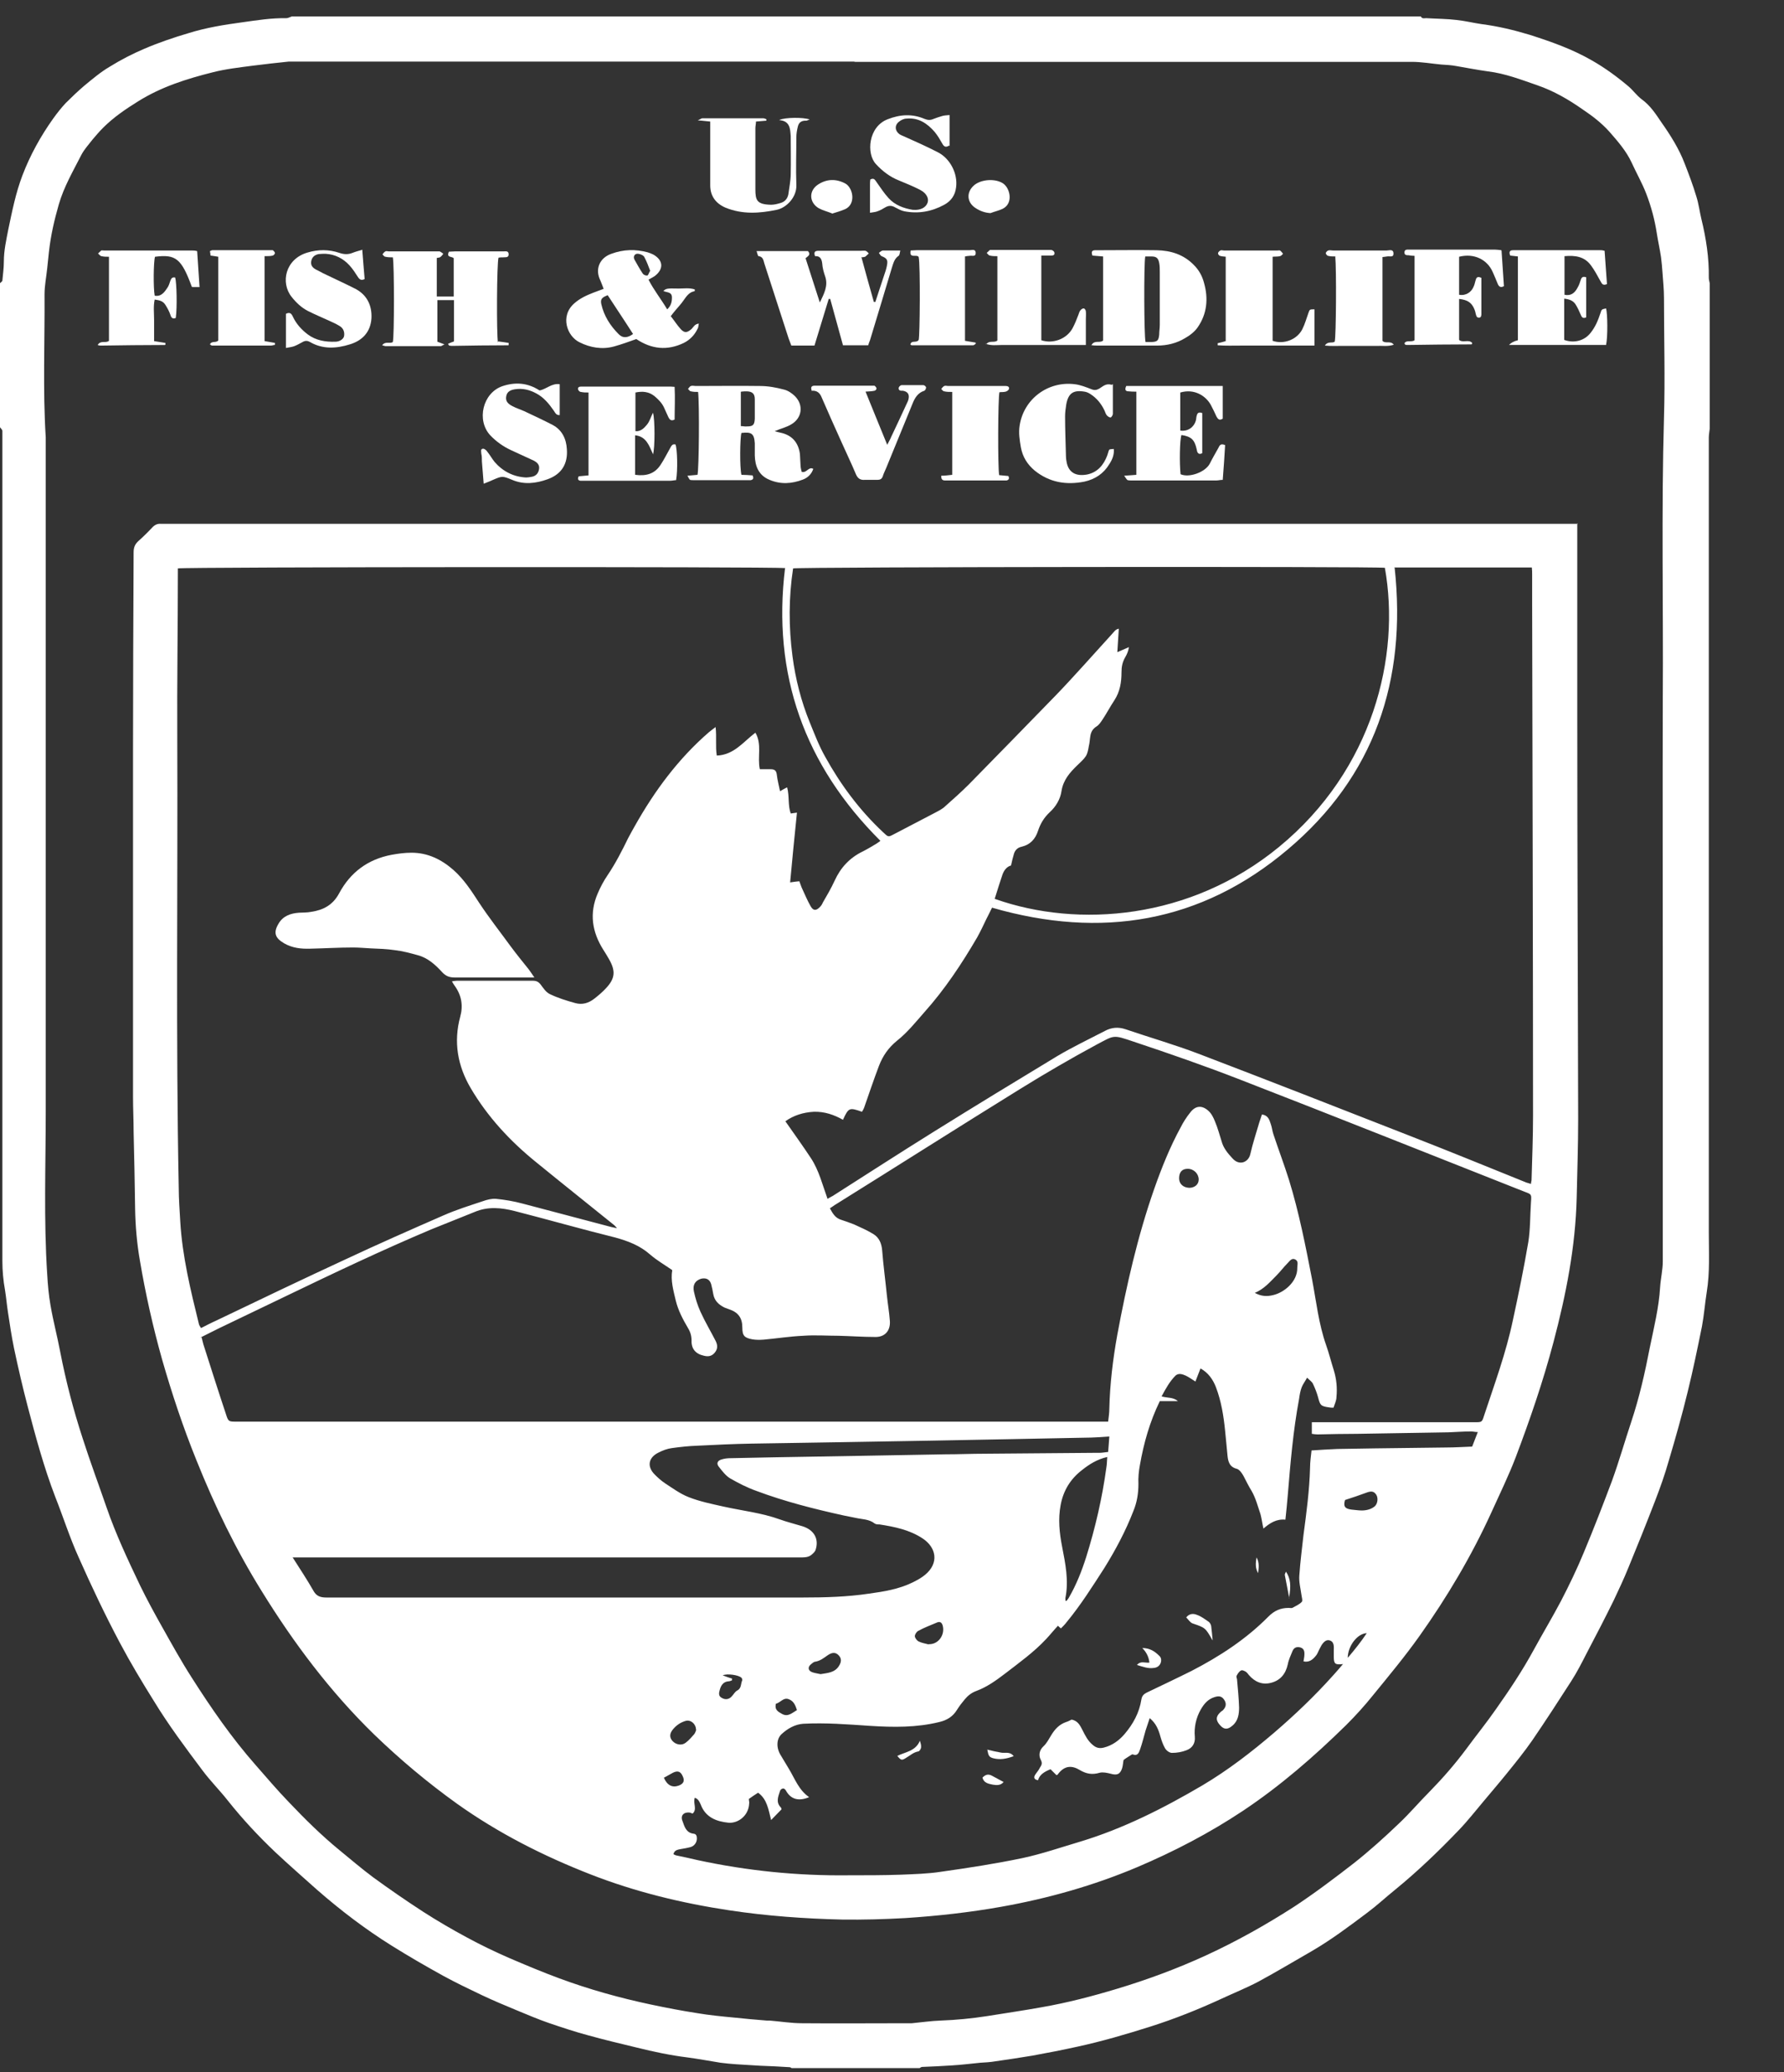 <svg width="87" height="101" viewBox="0 0 87 101" fill="none" xmlns="http://www.w3.org/2000/svg">
<rect x="0" y="0" width="87" height="101" fill="#333333" stroke="none"/>
<path d="M44.787 100.8H38.604C38.575 100.785 38.546 100.756 38.517 100.756C38.039 100.727 37.547 100.698 37.069 100.684C36.678 100.655 36.287 100.641 35.896 100.612C35.65 100.597 35.389 100.568 35.143 100.539C34.608 100.452 34.057 100.351 33.522 100.279C32.696 100.177 31.871 100.003 31.06 99.801C30.278 99.612 29.482 99.424 28.7 99.207C28.048 99.033 27.396 98.816 26.759 98.599C26.253 98.425 25.746 98.208 25.253 98.005C24.66 97.759 24.066 97.513 23.487 97.238C22.85 96.934 22.213 96.629 21.604 96.296C20.765 95.833 19.939 95.355 19.128 94.849C17.825 94.038 16.609 93.111 15.465 92.112C14.784 91.504 14.104 90.91 13.438 90.287C12.598 89.491 11.816 88.651 11.092 87.739C10.701 87.246 10.252 86.797 9.875 86.291C9.05 85.19 8.225 84.09 7.501 82.902C6.922 81.976 6.357 81.034 5.85 80.079C5.126 78.718 4.46 77.313 3.837 75.908C3.403 74.953 3.084 73.939 2.693 72.954C2.143 71.521 1.738 70.029 1.347 68.538C1.1 67.597 0.883 66.656 0.681 65.7C0.565 65.135 0.478 64.556 0.391 63.977C0.333 63.615 0.304 63.253 0.246 62.891C0.159 62.413 0.116 61.935 0.116 61.457C0.116 48.092 0.116 34.727 0.116 21.362C0.116 21.246 0.116 21.13 0.116 21.014C0.116 20.942 0.043 20.884 0 20.826C0 18.48 0 16.149 0 13.803C0.043 13.759 0.116 13.716 0.116 13.673C0.145 13.369 0.188 13.05 0.188 12.746C0.188 12.21 0.304 11.703 0.405 11.182C0.594 10.284 0.767 9.401 1.1 8.532C1.477 7.548 1.984 6.635 2.592 5.781C2.78 5.52 2.983 5.26 3.2 5.028C3.49 4.738 3.794 4.449 4.098 4.188C4.503 3.855 4.909 3.508 5.358 3.247C5.893 2.914 6.458 2.624 7.037 2.378C7.747 2.074 8.471 1.828 9.209 1.611C10.049 1.35 10.932 1.205 11.801 1.089C12.525 0.988 13.235 0.872 13.959 0.887C14.046 0.887 14.147 0.829 14.234 0.8C32.58 0.8 50.927 0.8 69.288 0.8C69.36 0.945 69.49 0.872 69.592 0.887C70.07 0.916 70.562 0.916 71.04 0.974C71.445 1.017 71.851 1.118 72.256 1.176C73.052 1.278 73.834 1.466 74.602 1.698C75.644 2.031 76.672 2.393 77.628 2.943C78.265 3.305 78.859 3.739 79.424 4.217C79.641 4.405 79.829 4.666 80.061 4.84C80.481 5.144 80.741 5.549 81.016 5.955C81.465 6.592 81.885 7.258 82.16 7.982C82.363 8.503 82.566 9.039 82.725 9.575C82.841 9.937 82.884 10.313 82.971 10.675C83.203 11.617 83.348 12.572 83.333 13.542C83.333 13.629 83.362 13.716 83.377 13.803V20.898C83.362 21.043 83.333 21.188 83.333 21.333C83.333 34.249 83.333 47.165 83.333 60.067C83.333 61.037 83.391 62.008 83.232 62.978C83.145 63.528 83.102 64.093 83 64.643C82.783 65.714 82.566 66.771 82.305 67.829C82.03 68.958 81.712 70.087 81.379 71.202C81.19 71.868 80.959 72.52 80.712 73.157C80.293 74.243 79.858 75.329 79.409 76.415C79.192 76.951 78.946 77.472 78.7 77.994C78.28 78.848 77.845 79.688 77.411 80.513C77.165 80.991 76.919 81.483 76.629 81.932C76.006 82.902 75.384 83.858 74.732 84.814C74.341 85.378 73.907 85.914 73.472 86.45C73.11 86.899 72.734 87.333 72.372 87.768C71.966 88.246 71.575 88.752 71.141 89.201C70.156 90.229 69.128 91.214 68.028 92.112C67.579 92.474 67.159 92.865 66.696 93.212C65.827 93.864 64.944 94.53 64.002 95.08C63.119 95.587 62.25 96.108 61.367 96.586C60.788 96.89 60.18 97.136 59.586 97.411C58.456 97.933 57.298 98.396 56.111 98.773C54.923 99.149 53.736 99.497 52.534 99.757C51.81 99.916 51.072 100.061 50.347 100.192C49.754 100.293 49.146 100.38 48.552 100.467C48.306 100.51 48.045 100.525 47.799 100.539C47.35 100.583 46.887 100.641 46.423 100.669C45.946 100.698 45.453 100.727 44.975 100.742C44.932 100.742 44.889 100.771 44.845 100.8H44.787ZM41.717 3.001C32.638 3.001 23.559 3.001 14.466 3.001C14.335 3.001 14.205 3.001 14.089 3.001C13.495 3.059 12.902 3.131 12.308 3.204C11.656 3.29 11.005 3.363 10.382 3.522C9.108 3.841 7.863 4.232 6.733 4.941C6.125 5.318 5.531 5.723 5.025 6.23C4.851 6.404 4.677 6.606 4.518 6.795C4.33 7.041 4.112 7.272 3.968 7.548C3.562 8.344 3.113 9.111 2.867 9.966C2.65 10.719 2.476 11.472 2.389 12.254C2.36 12.529 2.331 12.804 2.302 13.079C2.259 13.499 2.172 13.919 2.172 14.339C2.187 16.67 2.085 18.987 2.23 21.318C2.23 32.265 2.23 43.212 2.23 54.159C2.23 56.809 2.129 59.459 2.302 62.109C2.331 62.616 2.375 63.122 2.462 63.615C2.592 64.382 2.795 65.135 2.939 65.903C3.215 67.322 3.577 68.712 4.025 70.087C4.387 71.217 4.807 72.346 5.198 73.476C5.647 74.779 6.241 76.039 6.835 77.284C7.168 77.965 7.53 78.631 7.906 79.297C8.37 80.122 8.833 80.962 9.354 81.773C10.295 83.25 11.294 84.698 12.467 86.03C13.003 86.638 13.539 87.275 14.104 87.855C14.886 88.68 15.697 89.476 16.565 90.186C17.116 90.635 17.637 91.084 18.202 91.504C18.998 92.083 19.794 92.633 20.62 93.169C21.315 93.618 22.039 94.038 22.763 94.428C23.429 94.79 24.124 95.124 24.819 95.428C25.63 95.775 26.455 96.123 27.281 96.427C28.729 96.963 30.235 97.382 31.741 97.701C32.493 97.86 33.246 98.005 33.999 98.121C34.593 98.222 35.201 98.28 35.809 98.338C36.331 98.396 36.867 98.439 37.388 98.483C37.431 98.483 37.475 98.483 37.533 98.483C38.054 98.526 38.59 98.613 39.111 98.613C40.82 98.628 42.514 98.613 44.222 98.613C44.309 98.613 44.382 98.613 44.469 98.613C44.932 98.57 45.41 98.498 45.873 98.483C46.641 98.454 47.379 98.382 48.132 98.266C49.03 98.121 49.928 97.991 50.811 97.831C52.056 97.614 53.273 97.296 54.474 96.934C55.966 96.485 57.414 95.949 58.833 95.297C60.31 94.617 61.729 93.82 63.105 92.937C64.118 92.271 65.074 91.547 66.029 90.808C66.797 90.2 67.521 89.549 68.231 88.868C68.752 88.376 69.215 87.826 69.722 87.319C70.359 86.667 70.953 85.987 71.503 85.248C71.981 84.597 72.488 83.974 72.951 83.308C73.617 82.367 74.254 81.411 74.805 80.397C75.239 79.601 75.702 78.833 76.122 78.037C76.528 77.255 76.919 76.444 77.252 75.633C77.73 74.489 78.178 73.331 78.613 72.172C78.96 71.217 79.235 70.247 79.554 69.291C79.945 68.118 80.22 66.902 80.452 65.7C80.654 64.715 80.901 63.731 80.959 62.731C80.987 62.312 81.089 61.892 81.089 61.472C81.089 56.91 81.089 52.349 81.089 47.773C81.089 43.198 81.074 38.622 81.089 34.046C81.118 29.485 81.016 24.924 81.147 20.363C81.205 18.422 81.147 16.467 81.147 14.527C81.147 14.107 81.103 13.702 81.074 13.282C81.06 13.036 81.031 12.775 81.002 12.529C80.944 12.138 80.857 11.761 80.799 11.385C80.698 10.719 80.524 10.067 80.278 9.43C80.075 8.909 79.8 8.431 79.569 7.924C79.308 7.359 78.888 6.881 78.483 6.418C78.106 5.998 77.657 5.651 77.179 5.332C76.499 4.854 75.775 4.434 74.978 4.159C74.182 3.884 73.4 3.58 72.56 3.479C72.039 3.406 71.517 3.305 71.011 3.218C70.779 3.175 70.533 3.16 70.287 3.146C69.809 3.102 69.331 3.015 68.853 3.015C59.789 3.015 50.709 3.015 41.645 3.015L41.717 3.001Z" fill="white"/>
<path d="M76.919 25.503V25.966C76.919 28.993 76.919 32.019 76.919 35.031C76.919 41.532 76.948 48.02 76.962 54.521C76.962 55.81 76.919 57.084 76.89 58.373C76.832 60.777 76.369 63.108 75.76 65.41C75.254 67.322 74.617 69.175 73.921 71.014C73.574 71.926 73.139 72.81 72.734 73.707C71.764 75.836 70.576 77.834 69.23 79.731C68.52 80.73 67.738 81.671 66.957 82.627C66.551 83.134 66.117 83.612 65.653 84.075C64.089 85.61 62.439 87.044 60.614 88.26C58.978 89.346 57.255 90.244 55.445 91.011C53.316 91.909 51.101 92.532 48.827 92.937C47.278 93.212 45.714 93.386 44.15 93.487C43.122 93.545 42.094 93.574 41.066 93.56C39.227 93.516 37.402 93.386 35.578 93.111C33.261 92.763 30.988 92.213 28.801 91.359C26.499 90.461 24.298 89.346 22.285 87.912C20.852 86.884 19.505 85.755 18.245 84.538C16.102 82.453 14.321 80.079 12.757 77.545C11.497 75.517 10.469 73.389 9.586 71.188C8.934 69.581 8.384 67.93 7.906 66.265C7.457 64.672 7.095 63.05 6.82 61.428C6.676 60.588 6.603 59.763 6.589 58.909C6.574 57.663 6.545 56.404 6.516 55.158C6.516 54.594 6.487 54.029 6.487 53.464C6.487 47.831 6.487 42.199 6.487 36.58C6.487 33.366 6.502 30.137 6.516 26.922C6.516 26.69 6.574 26.531 6.748 26.372C6.994 26.154 7.226 25.923 7.443 25.691C7.559 25.575 7.689 25.517 7.848 25.532C7.935 25.532 8.037 25.532 8.124 25.532C30.886 25.532 53.649 25.532 76.412 25.532C99.175 25.532 76.731 25.532 76.948 25.532L76.919 25.503ZM9.832 65.179C9.876 65.338 9.89 65.439 9.919 65.526C10.281 66.656 10.643 67.799 11.02 68.929C11.135 69.291 11.15 69.291 11.526 69.291C14.509 69.291 17.507 69.291 20.49 69.291C31.523 69.291 42.543 69.291 53.577 69.291C53.722 69.291 53.866 69.291 54.04 69.291C54.069 69.059 54.098 68.856 54.098 68.668C54.127 67.452 54.272 66.25 54.489 65.048C54.938 62.645 55.474 60.27 56.285 57.953C56.647 56.925 57.052 55.911 57.573 54.956C57.704 54.695 57.863 54.449 58.037 54.232C58.297 53.884 58.616 53.855 58.934 54.145C59.079 54.275 59.181 54.478 59.253 54.666C59.383 54.97 59.47 55.303 59.572 55.622C59.658 55.955 59.876 56.215 60.107 56.462C60.44 56.838 60.889 56.65 60.976 56.244C61.092 55.723 61.266 55.216 61.411 54.709C61.454 54.579 61.497 54.449 61.541 54.319C61.845 54.362 61.903 54.579 61.975 54.796C62.033 54.956 62.048 55.144 62.106 55.303C62.352 56.042 62.627 56.766 62.859 57.504C63.351 59.097 63.669 60.733 63.988 62.369C64.191 63.441 64.307 64.527 64.669 65.555C64.813 65.96 64.915 66.38 65.045 66.786C65.175 67.206 65.219 67.655 65.175 68.089C65.175 68.263 65.088 68.437 65.031 68.61C64.929 68.61 64.871 68.61 64.813 68.596C64.408 68.538 64.379 68.495 64.278 68.104C64.22 67.886 64.133 67.669 64.031 67.452C63.988 67.351 63.872 67.278 63.742 67.148C63.641 67.336 63.539 67.466 63.481 67.611C63.409 67.799 63.38 67.988 63.351 68.19C63.061 69.74 62.931 71.304 62.801 72.868C62.772 73.258 62.728 73.65 62.685 74.069C62.25 74.026 61.932 74.229 61.613 74.504C61.555 74.243 61.526 74.011 61.468 73.794C61.338 73.418 61.237 73.012 61.034 72.665C60.889 72.433 60.773 72.187 60.643 71.941C60.571 71.811 60.455 71.637 60.325 71.593C59.962 71.506 59.89 71.246 59.861 70.942C59.818 70.536 59.789 70.131 59.745 69.74C59.673 69.016 59.557 68.292 59.297 67.611C59.152 67.235 58.92 66.902 58.544 66.699C58.457 66.916 58.384 67.119 58.297 67.336C58.109 67.22 57.979 67.119 57.819 67.046C57.66 66.974 57.472 66.916 57.327 67.046C57.038 67.336 56.849 67.684 56.647 68.06C56.936 68.147 57.211 68.089 57.443 68.292H56.56C56.067 69.305 55.778 70.334 55.59 71.405C55.532 71.709 55.503 72.028 55.517 72.332C55.517 72.795 55.445 73.23 55.271 73.65C54.895 74.62 54.402 75.546 53.852 76.43C53.273 77.327 52.708 78.225 52.027 79.051C51.941 79.166 51.839 79.268 51.738 79.369C51.665 79.311 51.622 79.268 51.593 79.239C51.39 79.456 51.217 79.673 51.028 79.876C50.42 80.528 49.711 81.034 49.016 81.57C48.581 81.903 48.118 82.236 47.596 82.424C47.365 82.511 47.191 82.656 47.046 82.83C46.916 82.989 46.786 83.148 46.67 83.337C46.467 83.67 46.177 83.844 45.815 83.93C44.7 84.206 43.571 84.191 42.427 84.119C41.341 84.046 40.255 83.959 39.169 84.017C38.764 84.046 38.416 84.249 38.127 84.51C37.851 84.756 37.851 85.205 38.083 85.567C38.213 85.784 38.344 86.001 38.474 86.218C38.764 86.696 38.952 87.246 39.459 87.594C38.937 87.811 38.561 87.695 38.329 87.275C38.3 87.217 38.228 87.159 38.184 87.174C38.127 87.174 38.054 87.232 38.04 87.29C37.953 87.565 37.822 87.84 38.083 88.101C38.097 88.115 38.112 88.159 38.112 88.188C37.938 88.361 37.779 88.535 37.605 88.709C37.475 88.216 37.417 87.695 36.968 87.377C36.809 87.478 36.664 87.579 36.519 87.681C36.519 87.753 36.548 87.84 36.534 87.912C36.505 88.506 35.983 88.883 35.52 88.839C34.941 88.781 34.405 88.579 34.173 87.956C34.115 87.826 34.057 87.681 33.884 87.623C33.782 87.883 34.014 88.173 33.782 88.39C33.739 88.39 33.696 88.361 33.652 88.347C33.362 88.303 33.174 88.477 33.276 88.738C33.377 89.013 33.449 89.332 33.826 89.375C33.956 89.389 33.985 89.491 33.985 89.607C33.985 89.795 33.869 89.969 33.681 90.026C33.522 90.07 33.348 90.099 33.174 90.128C33.029 90.157 32.885 90.186 32.841 90.374C32.899 90.403 32.928 90.418 32.971 90.432C33.319 90.504 33.667 90.577 34.029 90.664C36.447 91.185 38.894 91.431 41.37 91.402C42.224 91.402 43.079 91.402 43.933 91.373C44.585 91.344 45.251 91.33 45.902 91.228C47.234 91.04 48.552 90.837 49.87 90.562C50.811 90.36 51.738 90.041 52.664 89.766C54.779 89.129 56.748 88.13 58.645 87.015C59.89 86.276 61.034 85.393 62.135 84.452C63.148 83.583 64.104 82.671 65.002 81.671C65.161 81.498 65.32 81.309 65.494 81.107C65.118 81.15 65.045 81.107 65.045 80.759C65.045 80.643 65.045 80.528 65.045 80.412C65.06 80.151 65.016 80.021 64.871 79.963C64.727 79.905 64.596 79.963 64.451 80.18C64.408 80.252 64.379 80.325 64.336 80.397C64.278 80.513 64.234 80.643 64.147 80.73C64.002 80.904 63.829 81.034 63.568 80.976C63.583 80.861 63.611 80.759 63.611 80.658C63.626 80.455 63.568 80.339 63.409 80.296C63.249 80.252 63.105 80.296 63.032 80.47C62.946 80.687 62.844 80.889 62.801 81.121C62.699 81.585 62.439 81.903 61.99 82.019C61.555 82.135 61.193 81.976 60.904 81.642C60.86 81.585 60.817 81.527 60.759 81.483C60.687 81.44 60.571 81.382 60.513 81.425C60.426 81.469 60.353 81.585 60.31 81.671C60.281 81.715 60.31 81.787 60.325 81.845C60.368 82.309 60.411 82.772 60.426 83.221C60.426 83.539 60.383 83.873 60.107 84.104C59.876 84.307 59.702 84.307 59.514 84.104C59.282 83.858 59.282 83.67 59.514 83.453C59.543 83.424 59.586 83.395 59.63 83.366C59.789 83.206 59.818 83.047 59.716 82.873C59.6 82.685 59.47 82.642 59.239 82.714C58.906 82.815 58.717 83.047 58.558 83.322C58.326 83.728 58.225 84.191 58.268 84.654C58.297 84.973 58.138 85.205 57.863 85.306C57.646 85.393 57.4 85.436 57.153 85.436C57.038 85.436 56.893 85.335 56.82 85.219C56.719 85.045 56.647 84.843 56.589 84.64C56.502 84.321 56.386 84.003 56.067 83.742C55.995 83.974 55.923 84.162 55.865 84.35C55.778 84.654 55.705 84.959 55.604 85.248C55.546 85.393 55.503 85.61 55.242 85.509C55.199 85.494 55.126 85.567 55.068 85.596C54.981 85.653 54.88 85.711 54.793 85.784C54.764 85.914 54.764 86.059 54.721 86.189C54.619 86.493 54.46 86.537 54.156 86.45C53.982 86.406 53.779 86.363 53.62 86.406C53.273 86.508 52.983 86.464 52.664 86.276C52.288 86.044 51.912 86.03 51.578 86.493C51.578 86.508 51.535 86.508 51.521 86.522C51.419 86.421 51.318 86.32 51.231 86.233C50.941 86.349 50.695 86.493 50.623 86.769C50.42 86.74 50.406 86.624 50.478 86.508C50.55 86.392 50.652 86.291 50.71 86.16C50.782 86.044 50.855 85.958 50.753 85.769C50.652 85.581 50.666 85.32 50.883 85.118C51.043 84.973 51.144 84.77 51.26 84.582C51.434 84.292 51.651 84.046 51.998 83.93C52.1 83.901 52.187 83.844 52.259 83.814C52.578 83.873 52.679 84.119 52.795 84.336C52.925 84.597 53.056 84.857 53.287 85.045C53.447 85.19 53.62 85.234 53.837 85.176C54.243 85.074 54.576 84.828 54.837 84.524C55.257 84.032 55.561 83.481 55.662 82.83C55.691 82.656 55.778 82.569 55.923 82.497C56.647 82.149 57.385 81.802 58.109 81.44C59.485 80.73 60.773 79.89 61.859 78.79C62.149 78.5 62.453 78.37 62.844 78.37C62.902 78.37 62.974 78.385 63.018 78.37C63.177 78.283 63.351 78.211 63.481 78.08C63.539 78.022 63.481 77.849 63.467 77.733C63.423 77.414 63.336 77.096 63.365 76.777C63.409 76.126 63.496 75.46 63.568 74.808C63.713 73.722 63.858 72.636 63.887 71.535C63.887 71.26 63.93 70.971 63.959 70.695C64.408 70.667 64.813 70.638 65.219 70.623C65.827 70.609 66.45 70.609 67.058 70.594C68.216 70.58 69.375 70.565 70.533 70.551C70.953 70.551 71.358 70.522 71.793 70.507C71.88 70.276 71.967 70.058 72.068 69.798C71.923 69.798 71.836 69.769 71.749 69.769C71.373 69.769 71.011 69.798 70.634 69.812C69.157 69.841 67.666 69.856 66.189 69.885C65.537 69.885 64.886 69.899 64.249 69.914C64.162 69.914 64.075 69.899 63.974 69.885V69.32H64.408C66.913 69.32 69.418 69.32 71.909 69.32C72.271 69.32 72.271 69.32 72.372 69.001C72.879 67.466 73.444 65.946 73.777 64.353C74.052 63.093 74.312 61.819 74.53 60.545C74.631 59.908 74.617 59.256 74.66 58.605C74.689 58.214 74.703 58.214 74.341 58.083C69.722 56.259 65.118 54.42 60.484 52.624C58.775 51.958 57.023 51.35 55.285 50.771C54.257 50.423 54.359 50.452 53.475 50.916C52.216 51.596 50.97 52.32 49.754 53.073C46.757 54.927 43.774 56.824 40.776 58.691C40.675 58.749 40.588 58.822 40.472 58.894C40.603 59.14 40.733 59.358 40.993 59.444C41.211 59.517 41.428 59.589 41.645 59.676C41.964 59.821 42.297 59.966 42.601 60.154C42.876 60.328 42.992 60.603 43.021 60.95C43.079 61.689 43.18 62.427 43.252 63.151C43.296 63.571 43.368 63.977 43.397 64.397C43.426 64.874 43.137 65.179 42.673 65.164C42.08 65.164 41.5 65.121 40.907 65.106C40.327 65.106 39.748 65.063 39.169 65.106C38.517 65.135 37.88 65.237 37.243 65.294C37.055 65.309 36.867 65.309 36.693 65.28C36.302 65.207 36.201 65.106 36.201 64.701C36.201 64.237 35.998 63.962 35.563 63.817C35.491 63.788 35.404 63.76 35.332 63.731C35.042 63.586 34.84 63.398 34.782 63.065C34.753 62.905 34.724 62.746 34.68 62.587C34.608 62.355 34.434 62.268 34.188 62.326C33.913 62.413 33.768 62.616 33.84 62.949C33.913 63.282 34.014 63.615 34.159 63.933C34.376 64.411 34.651 64.874 34.897 65.352C34.999 65.555 35.013 65.743 34.854 65.931C34.709 66.105 34.535 66.134 34.318 66.076C33.927 65.99 33.71 65.743 33.724 65.338C33.724 65.106 33.667 64.918 33.551 64.73C33.305 64.31 33.073 63.875 32.957 63.398C32.841 62.905 32.696 62.413 32.783 61.906C32.407 61.645 32.03 61.428 31.712 61.153C31.205 60.704 30.626 60.487 29.989 60.313C28.352 59.908 26.731 59.444 25.094 59.025C24.457 58.865 23.806 58.793 23.154 59.068C22.444 59.358 21.735 59.633 21.025 59.922C18.622 60.936 16.276 62.051 13.93 63.18C12.844 63.702 11.758 64.223 10.672 64.744C10.368 64.889 10.078 65.048 9.745 65.207L9.832 65.179ZM38.257 27.689C37.764 27.617 8.934 27.631 8.674 27.704C8.674 27.791 8.674 27.878 8.674 27.965C8.674 30.629 8.63 33.293 8.645 35.958C8.674 43.27 8.572 50.597 8.717 57.91C8.717 58.445 8.761 58.995 8.79 59.531C8.891 61.24 9.296 62.891 9.702 64.541C9.716 64.599 9.76 64.657 9.803 64.73C10.064 64.599 10.31 64.469 10.571 64.353C12.656 63.354 14.741 62.355 16.841 61.385C18.419 60.646 20.026 59.937 21.619 59.242C22.242 58.967 22.893 58.764 23.545 58.547C23.748 58.474 23.979 58.416 24.182 58.431C24.616 58.474 25.051 58.547 25.485 58.663C26.933 59.039 28.367 59.43 29.815 59.806C29.887 59.821 29.96 59.835 30.09 59.864C30.018 59.778 29.989 59.748 29.96 59.72C28.685 58.691 27.411 57.678 26.151 56.65C24.877 55.622 23.777 54.434 22.951 53.03C22.314 51.944 22.111 50.785 22.444 49.554C22.589 49.033 22.517 48.526 22.184 48.063C22.14 48.005 22.097 47.933 22.039 47.831C22.14 47.817 22.198 47.802 22.271 47.802C23.516 47.802 24.747 47.802 25.992 47.802C26.166 47.802 26.267 47.86 26.369 47.991C26.499 48.164 26.629 48.367 26.817 48.454C27.208 48.642 27.628 48.773 28.048 48.888C28.396 48.99 28.714 48.888 28.989 48.671C29.192 48.512 29.38 48.353 29.554 48.164C29.989 47.701 30.032 47.339 29.713 46.774C29.627 46.615 29.525 46.456 29.424 46.296C28.874 45.428 28.729 44.515 29.149 43.545C29.279 43.241 29.438 42.937 29.627 42.662C30.018 42.083 30.336 41.46 30.64 40.837C30.742 40.635 30.857 40.447 30.959 40.258C31.929 38.535 33.087 36.971 34.579 35.682C34.666 35.61 34.767 35.538 34.897 35.436C34.955 35.943 34.883 36.377 34.955 36.826C35.795 36.797 36.244 36.16 36.838 35.711C37.171 36.276 36.925 36.899 37.055 37.492C37.229 37.492 37.402 37.492 37.576 37.492C37.75 37.492 37.851 37.536 37.88 37.739C37.909 38.014 37.982 38.274 38.04 38.564C38.17 38.492 38.257 38.434 38.387 38.376C38.503 38.81 38.416 39.245 38.561 39.65C38.677 39.636 38.764 39.621 38.865 39.607C38.749 40.765 38.633 41.88 38.532 43.009C38.706 42.98 38.836 42.966 38.981 42.952C39.039 43.096 39.068 43.212 39.126 43.328C39.256 43.603 39.372 43.893 39.531 44.168C39.661 44.4 39.806 44.4 39.994 44.197C40.052 44.139 40.096 44.066 40.125 43.994C40.327 43.647 40.53 43.299 40.704 42.923C40.993 42.285 41.442 41.808 42.065 41.504C42.297 41.388 42.514 41.257 42.731 41.127C42.804 41.084 42.876 41.026 42.934 40.982C39.227 37.29 37.649 32.873 38.286 27.675L38.257 27.689ZM68.013 27.675C68.607 33.163 67.029 37.84 62.801 41.402C58.572 44.979 53.693 45.775 48.378 44.24C48.291 44.428 48.19 44.617 48.103 44.791C47.959 45.095 47.814 45.399 47.654 45.688C46.901 46.977 46.076 48.222 45.077 49.337C44.657 49.815 44.252 50.322 43.759 50.713C43.325 51.06 43.05 51.466 42.861 51.958C42.615 52.61 42.384 53.29 42.152 53.956C42.123 54.043 42.08 54.116 42.036 54.188C41.413 53.971 41.385 53.985 41.109 54.579C40.675 54.333 40.212 54.174 39.69 54.188C39.169 54.217 38.706 54.362 38.3 54.651C38.735 55.274 39.154 55.853 39.545 56.447C39.937 57.041 40.11 57.75 40.356 58.431C40.472 58.358 40.545 58.33 40.617 58.286C42.253 57.243 43.89 56.186 45.54 55.158C47.539 53.913 49.537 52.697 51.55 51.48C52.303 51.032 53.099 50.655 53.881 50.249C54.199 50.076 54.532 50.047 54.88 50.163C56.067 50.568 57.284 50.916 58.457 51.364C61.874 52.668 65.277 54 68.68 55.332C70.576 56.071 72.459 56.838 74.356 57.605C74.443 57.649 74.544 57.663 74.66 57.707C74.66 57.62 74.689 57.562 74.689 57.519C74.718 56.476 74.761 55.433 74.761 54.391C74.761 46.094 74.732 37.782 74.718 29.485C74.718 28.993 74.718 28.515 74.718 28.023C74.718 27.907 74.718 27.791 74.703 27.66H67.985L68.013 27.675ZM48.538 43.82C52.563 45.239 58.037 44.834 62.366 41.286C66.971 37.507 68.303 31.976 67.536 27.675C67.043 27.603 38.923 27.631 38.677 27.704C38.459 29.123 38.459 30.556 38.648 31.99C38.792 33.09 39.068 34.176 39.488 35.205C39.719 35.769 39.937 36.349 40.241 36.884C40.993 38.245 41.92 39.491 43.064 40.562C43.325 40.809 43.31 40.809 43.614 40.649C44.266 40.302 44.932 39.969 45.584 39.621C45.772 39.52 45.96 39.433 46.105 39.288C46.496 38.941 46.887 38.593 47.249 38.231C48.668 36.783 50.087 35.335 51.492 33.887C51.955 33.409 52.389 32.931 52.838 32.439C53.302 31.932 53.751 31.425 54.214 30.919C54.315 30.817 54.388 30.672 54.561 30.643C54.532 31.02 54.518 31.382 54.489 31.787C54.721 31.686 54.895 31.614 55.054 31.541C55.025 31.744 54.952 31.903 54.865 32.048C54.735 32.28 54.692 32.497 54.692 32.772C54.692 33.25 54.619 33.713 54.344 34.133C54.142 34.437 53.968 34.77 53.765 35.074C53.678 35.205 53.591 35.335 53.475 35.407C53.287 35.523 53.2 35.682 53.171 35.885C53.142 36.044 53.142 36.204 53.099 36.363C53.07 36.537 53.041 36.711 52.954 36.855C52.838 37.029 52.679 37.16 52.534 37.304C52.172 37.652 51.854 38.014 51.767 38.55C51.709 38.955 51.492 39.317 51.188 39.592C50.912 39.853 50.739 40.142 50.623 40.49C50.492 40.895 50.246 41.17 49.812 41.272C49.624 41.315 49.508 41.431 49.45 41.605C49.392 41.793 49.349 41.981 49.305 42.184C49.088 42.242 48.958 42.43 48.885 42.633C48.755 43.009 48.639 43.4 48.509 43.806L48.538 43.82ZM14.263 75.894C14.64 76.488 14.987 77.009 15.291 77.545C15.436 77.805 15.639 77.863 15.914 77.863C23.661 77.863 31.408 77.863 39.154 77.863C40.226 77.863 41.312 77.834 42.369 77.675C43.108 77.574 43.832 77.458 44.512 77.125C44.715 77.023 44.932 76.907 45.106 76.763C45.815 76.183 45.656 75.416 44.99 74.982C44.353 74.562 43.629 74.417 42.89 74.301C42.818 74.301 42.717 74.301 42.659 74.258C42.384 74.04 42.051 74.055 41.732 73.983C41.544 73.939 41.341 73.91 41.153 73.867C39.705 73.548 38.271 73.186 36.881 72.665C36.432 72.505 36.012 72.288 35.607 72.057C35.39 71.926 35.216 71.695 35.057 71.492C34.926 71.333 34.984 71.188 35.202 71.13C35.346 71.087 35.491 71.072 35.65 71.072C36.36 71.058 37.055 71.043 37.764 71.029C39.184 71 40.617 70.985 42.036 70.956C43.383 70.927 44.744 70.913 46.09 70.884C46.742 70.884 47.379 70.855 48.031 70.855C49.826 70.84 51.622 70.826 53.417 70.811C53.49 70.811 53.562 70.811 53.62 70.811C53.751 70.811 53.895 70.782 54.04 70.768C54.055 70.522 54.084 70.29 54.098 70.015C53.678 70.044 53.302 70.073 52.925 70.073C51.694 70.102 50.478 70.116 49.247 70.145C47.959 70.174 46.684 70.189 45.395 70.218C43.991 70.247 42.572 70.261 41.167 70.29C39.661 70.319 38.155 70.334 36.65 70.362C35.766 70.377 34.897 70.42 34.014 70.464C33.594 70.478 33.189 70.522 32.769 70.58C32.537 70.609 32.32 70.695 32.117 70.797C31.61 71.043 31.538 71.492 31.943 71.883C32.088 72.028 32.248 72.172 32.421 72.288C32.798 72.534 33.174 72.81 33.58 72.969C34.13 73.186 34.709 73.302 35.288 73.432C36.201 73.635 37.142 73.736 38.025 74.055C38.387 74.185 38.749 74.272 39.126 74.388C39.734 74.576 39.937 75.04 39.777 75.532C39.748 75.633 39.647 75.72 39.56 75.793C39.386 75.923 39.169 75.908 38.966 75.908C30.901 75.908 22.85 75.908 14.784 75.908C14.64 75.908 14.495 75.908 14.278 75.908L14.263 75.894ZM51.955 78.037C52.013 78.022 52.027 78.022 52.027 78.008C52.056 77.965 52.1 77.921 52.129 77.863C52.491 77.24 52.751 76.575 52.969 75.894C53.417 74.46 53.751 73.012 53.953 71.535C53.982 71.376 53.982 71.202 53.997 71.014C53.49 71.13 53.113 71.376 52.766 71.651C52.201 72.086 51.854 72.65 51.723 73.36C51.593 74.04 51.665 74.721 51.796 75.387C51.955 76.213 52.129 77.038 51.955 77.892C51.955 77.936 51.955 77.979 51.969 78.051L51.955 78.037ZM61.179 63.007C61.512 63.195 61.801 63.195 62.091 63.122C62.598 63.007 63.279 62.485 63.264 61.79C63.264 61.645 63.336 61.472 63.163 61.385C62.989 61.298 62.888 61.472 62.786 61.573C62.598 61.761 62.439 61.978 62.25 62.167C61.932 62.485 61.642 62.833 61.179 63.021V63.007ZM65.595 73.099C65.494 73.432 65.595 73.534 65.899 73.577C66.073 73.591 66.247 73.621 66.406 73.621C66.638 73.621 66.87 73.563 67.043 73.418C67.188 73.287 67.217 73.012 67.116 72.853C67 72.679 66.87 72.665 66.638 72.752C66.29 72.882 65.943 72.998 65.581 73.114L65.595 73.099ZM40.009 81.599C40.356 81.541 40.704 81.527 40.907 81.208C41.051 80.991 41.037 80.817 40.892 80.672C40.747 80.528 40.588 80.528 40.371 80.672C40.183 80.803 40.009 80.948 39.763 80.991C39.69 80.991 39.618 81.063 39.56 81.107C39.372 81.252 39.401 81.44 39.632 81.512C39.763 81.556 39.907 81.57 40.023 81.599H40.009ZM45.28 80.137C45.758 80.165 46.09 79.688 45.975 79.239C45.931 79.079 45.844 79.022 45.7 79.079C45.395 79.21 45.077 79.326 44.787 79.485C44.7 79.528 44.614 79.659 44.614 79.746C44.614 79.832 44.715 79.963 44.802 80.006C44.947 80.079 45.135 80.108 45.294 80.151L45.28 80.137ZM33.942 84.307C33.942 84.032 33.696 83.814 33.449 83.873C33.189 83.945 32.986 84.09 32.827 84.278C32.653 84.481 32.639 84.669 32.783 84.843C32.957 85.045 33.247 85.089 33.435 84.944C33.594 84.828 33.724 84.669 33.855 84.524C33.913 84.452 33.927 84.365 33.956 84.307H33.942ZM35.694 81.831C35.694 81.86 35.694 81.874 35.694 81.903C35.636 81.918 35.592 81.947 35.535 81.947C35.274 81.961 35.158 82.149 35.1 82.367C35.057 82.511 35.028 82.671 35.202 82.757C35.375 82.859 35.563 82.83 35.694 82.671C35.781 82.584 35.839 82.453 35.954 82.395C36.172 82.28 36.114 82.062 36.201 81.889C36.201 81.86 36.186 81.802 36.157 81.773C36.027 81.642 35.462 81.556 35.245 81.657C35.404 81.715 35.549 81.773 35.708 81.816L35.694 81.831ZM57.993 57.895C58.254 57.895 58.457 57.736 58.457 57.49C58.457 57.215 58.225 56.968 57.921 56.968C57.646 56.968 57.501 57.128 57.501 57.432C57.501 57.692 57.689 57.881 57.993 57.895ZM37.837 83.047C37.764 83.351 37.967 83.438 38.141 83.539C38.431 83.699 38.633 83.481 38.865 83.351C38.792 83.12 38.706 82.917 38.489 82.83C38.213 82.7 38.069 82.989 37.822 83.047H37.837ZM32.378 86.653C32.537 87.015 32.783 87.145 33.102 87.029C33.334 86.942 33.406 86.797 33.29 86.566C33.189 86.334 33.044 86.291 32.812 86.406C32.667 86.479 32.537 86.566 32.363 86.653H32.378ZM65.726 80.803C66.059 80.412 66.363 80.035 66.652 79.601C66.189 79.615 65.726 80.238 65.726 80.803Z" fill="white"/>
<path d="M24.298 16.641C24.486 16.67 24.645 16.684 24.805 16.713C24.805 16.771 24.805 16.785 24.805 16.8C24.805 16.8 24.805 16.829 24.79 16.829C23.892 16.829 22.98 16.843 22.082 16.858C22.025 16.858 21.967 16.858 21.909 16.843C21.894 16.843 21.88 16.814 21.851 16.756C21.938 16.713 22.025 16.684 22.14 16.641V14.628H21.329V16.655C21.416 16.684 21.518 16.727 21.677 16.785C21.576 16.829 21.532 16.872 21.489 16.872C20.591 16.872 19.708 16.872 18.81 16.872C18.767 16.872 18.709 16.843 18.636 16.829C18.796 16.612 19.013 16.771 19.157 16.67C19.23 16.409 19.23 12.89 19.157 12.543C19.042 12.543 18.911 12.543 18.796 12.514C18.738 12.514 18.694 12.441 18.651 12.398C18.694 12.34 18.738 12.282 18.796 12.253C18.839 12.224 18.911 12.253 18.969 12.253C19.751 12.253 20.519 12.253 21.301 12.253C21.344 12.253 21.402 12.253 21.445 12.253C21.503 12.282 21.561 12.325 21.619 12.369C21.576 12.427 21.532 12.485 21.474 12.528C21.445 12.557 21.387 12.557 21.301 12.572V14.454H22.126V12.586C22.039 12.485 21.75 12.572 21.894 12.268C21.981 12.268 22.082 12.253 22.184 12.253C22.951 12.253 23.719 12.253 24.472 12.253C24.501 12.253 24.515 12.253 24.544 12.253C24.645 12.253 24.805 12.21 24.805 12.398C24.805 12.572 24.645 12.528 24.544 12.543C24.472 12.543 24.385 12.543 24.312 12.557C24.226 12.818 24.211 16.308 24.284 16.698L24.298 16.641Z" fill="white"/>
<path d="M42.007 12.528C42.21 13.281 42.412 14.005 42.615 14.715C42.644 14.715 42.659 14.715 42.688 14.715C42.832 14.295 42.963 13.861 43.108 13.441C43.165 13.281 43.223 13.108 43.252 12.948C43.31 12.673 43.252 12.586 42.992 12.485C42.934 12.456 42.905 12.384 42.861 12.326C42.919 12.282 42.977 12.224 43.05 12.21C43.31 12.21 43.585 12.21 43.904 12.21C43.875 12.326 43.875 12.442 43.817 12.471C43.614 12.615 43.571 12.818 43.498 13.035C43.136 14.223 42.789 15.41 42.427 16.583C42.398 16.655 42.369 16.728 42.34 16.829H41.109C40.907 16.076 40.689 15.323 40.487 14.57C40.458 14.57 40.443 14.57 40.414 14.57C40.182 15.323 39.951 16.076 39.719 16.844H38.59C38.546 16.728 38.503 16.612 38.459 16.496C38.068 15.28 37.663 14.049 37.272 12.833C37.229 12.688 37.214 12.514 36.997 12.485C36.953 12.485 36.939 12.355 36.895 12.239H39.401C39.56 12.413 39.401 12.485 39.285 12.586C39.516 13.31 39.748 14.034 39.98 14.744C40.182 14.324 40.4 13.933 40.24 13.47C40.168 13.267 40.11 13.05 40.096 12.833C40.067 12.601 39.98 12.471 39.748 12.485C39.676 12.297 39.734 12.224 39.907 12.224C40.067 12.224 40.226 12.224 40.4 12.224C40.921 12.224 41.442 12.224 41.964 12.224C42.05 12.224 42.137 12.21 42.21 12.224C42.268 12.239 42.326 12.311 42.369 12.355C42.311 12.398 42.268 12.456 42.21 12.5C42.181 12.528 42.123 12.528 42.036 12.543L42.007 12.528Z" fill="white"/>
<path d="M34.057 19.103C33.927 19.103 33.811 19.103 33.695 19.074C33.637 19.074 33.608 19.002 33.55 18.959C33.594 18.915 33.637 18.828 33.695 18.814C33.768 18.785 33.855 18.814 33.941 18.814C34.984 18.814 36.027 18.799 37.069 18.814C37.46 18.814 37.851 18.886 38.227 18.987C38.43 19.031 38.633 19.176 38.778 19.32C39.198 19.755 39.111 20.378 38.59 20.682C38.358 20.826 38.083 20.884 37.779 21.015C37.88 21.044 37.967 21.073 38.054 21.087C38.618 21.203 38.937 21.565 39.01 22.13C39.024 22.303 39.024 22.477 39.038 22.651C39.038 22.767 39.067 22.897 39.096 22.998C39.343 23.071 39.429 22.723 39.661 22.854C39.574 23.114 39.386 23.288 39.154 23.375C38.618 23.578 38.083 23.621 37.532 23.389C36.997 23.172 36.823 22.723 36.809 22.202C36.809 21.999 36.809 21.811 36.809 21.608C36.779 21.131 36.649 21.044 36.157 21.102C36.084 21.362 36.07 22.796 36.157 23.143C36.331 23.143 36.519 23.158 36.707 23.172C36.751 23.302 36.751 23.375 36.606 23.404C36.548 23.404 36.49 23.404 36.432 23.404C35.578 23.404 34.723 23.404 33.855 23.404C33.782 23.404 33.71 23.404 33.652 23.389C33.608 23.36 33.579 23.273 33.522 23.187C33.724 23.172 33.869 23.158 34.014 23.143C34.086 22.897 34.115 19.726 34.043 19.089L34.057 19.103ZM36.128 19.103V20.768C36.244 20.768 36.331 20.797 36.432 20.783C36.722 20.783 36.794 20.711 36.809 20.407C36.809 20.088 36.809 19.784 36.809 19.465C36.809 19.19 36.693 19.089 36.432 19.074C36.345 19.074 36.258 19.074 36.142 19.089L36.128 19.103Z" fill="white"/>
<path d="M53.229 16.815C53.388 16.554 53.634 16.743 53.794 16.598V12.5C53.62 12.486 53.446 12.471 53.272 12.457C53.229 12.312 53.215 12.21 53.388 12.196C53.461 12.196 53.533 12.196 53.591 12.196C54.532 12.196 55.473 12.181 56.4 12.196C57.095 12.21 57.718 12.399 58.225 12.92C58.471 13.166 58.63 13.456 58.717 13.789C58.934 14.556 58.862 15.295 58.413 15.946C58.268 16.163 58.022 16.352 57.79 16.482C57.385 16.728 56.921 16.844 56.429 16.844C55.473 16.844 54.503 16.844 53.548 16.844C53.446 16.844 53.33 16.844 53.185 16.815H53.229ZM55.85 12.5C55.778 12.891 55.792 16.395 55.864 16.67C55.966 16.67 56.067 16.67 56.169 16.67C56.444 16.656 56.502 16.598 56.531 16.308C56.531 16.149 56.559 15.99 56.559 15.83C56.559 14.976 56.559 14.122 56.559 13.267C56.559 13.123 56.559 12.963 56.531 12.819C56.487 12.587 56.4 12.5 56.154 12.5C56.067 12.5 55.966 12.5 55.864 12.5H55.85Z" fill="white"/>
<path d="M34.072 15.802C34.057 15.888 34.057 15.975 34.014 16.033C33.869 16.337 33.637 16.569 33.348 16.714C32.537 17.105 31.769 17.018 31.031 16.526C30.669 16.656 30.307 16.786 29.945 16.887C29.366 17.047 28.786 16.945 28.265 16.685C27.657 16.395 27.295 15.411 28.004 14.788C28.279 14.542 28.598 14.397 28.931 14.267C29.09 14.209 29.25 14.151 29.438 14.078C29.38 13.934 29.337 13.803 29.279 13.673C29.004 13.123 29.235 12.572 29.814 12.37C30.408 12.152 30.987 12.138 31.581 12.297C31.682 12.326 31.784 12.37 31.871 12.413C32.363 12.703 32.363 13.123 31.929 13.456C31.842 13.514 31.755 13.557 31.625 13.63C31.885 14.136 32.233 14.571 32.537 15.078C32.725 14.904 32.768 14.716 32.768 14.498C32.768 14.209 32.508 14.267 32.349 14.18C32.493 14.064 32.493 14.049 33.101 14.064C33.362 14.064 33.623 14.02 33.883 14.107C33.883 14.151 33.883 14.194 33.869 14.194C33.608 14.238 33.478 14.44 33.333 14.643C33.217 14.817 33.072 14.962 32.942 15.121C32.87 15.208 32.797 15.295 32.711 15.411C32.884 15.628 33.029 15.859 33.203 16.048C33.377 16.236 33.507 16.221 33.71 16.048C33.811 15.961 33.869 15.787 34.086 15.773L34.072 15.802ZM29.655 14.382C29.337 14.498 29.279 14.585 29.322 14.817C29.452 15.396 29.756 15.874 30.177 16.294C30.379 16.497 30.611 16.468 30.872 16.279C30.466 15.642 30.046 15.02 29.641 14.397L29.655 14.382ZM31.711 13.21C31.625 12.978 31.538 12.746 31.422 12.529C31.378 12.442 31.233 12.384 31.132 12.37C30.958 12.341 30.857 12.5 30.944 12.659C31.074 12.891 31.204 13.123 31.349 13.34C31.393 13.398 31.494 13.441 31.567 13.427C31.61 13.427 31.639 13.311 31.697 13.21H31.711Z" fill="white"/>
<path d="M31.842 22.129C31.654 21.723 31.523 21.274 30.973 21.216V23.142C31.509 23.215 31.929 23.099 32.218 22.65C32.392 22.389 32.523 22.114 32.682 21.839C32.74 21.738 32.783 21.622 32.943 21.665C33.029 21.883 33.058 22.911 32.971 23.403C32.885 23.403 32.783 23.432 32.682 23.432C31.292 23.432 29.902 23.432 28.512 23.432C28.439 23.432 28.367 23.432 28.309 23.432C28.178 23.418 28.164 23.331 28.222 23.215C28.367 23.2 28.526 23.186 28.7 23.171V19.131C28.569 19.131 28.454 19.131 28.323 19.102C28.265 19.102 28.207 19.03 28.193 18.987C28.164 18.885 28.236 18.842 28.338 18.842C28.396 18.842 28.454 18.842 28.512 18.842C29.873 18.842 31.219 18.842 32.58 18.842C32.667 18.842 32.769 18.842 32.899 18.856C32.928 19.407 32.899 19.942 32.899 20.449C32.725 20.536 32.653 20.449 32.595 20.333C32.523 20.174 32.45 20.015 32.378 19.855C32.276 19.638 32.103 19.464 31.914 19.305C31.639 19.088 31.335 19.059 30.988 19.131V21.014C31.248 21.043 31.422 20.855 31.552 20.695C31.683 20.536 31.741 20.319 31.842 20.116C31.943 20.42 31.943 21.854 31.842 22.158V22.129Z" fill="white"/>
<path d="M74.023 12.499C73.878 12.485 73.777 12.47 73.646 12.456C73.588 12.297 73.603 12.195 73.791 12.195C73.82 12.195 73.835 12.195 73.864 12.195C75.268 12.195 76.658 12.195 78.063 12.195C78.106 12.195 78.15 12.195 78.251 12.224C78.294 12.76 78.323 13.31 78.367 13.846C78.164 13.933 78.121 13.832 78.048 13.701C77.903 13.441 77.759 13.165 77.585 12.934C77.266 12.499 76.817 12.441 76.296 12.485V14.367C76.571 14.425 76.774 14.324 76.933 14.02C77.006 13.904 77.049 13.759 77.093 13.629C77.136 13.498 77.208 13.47 77.353 13.513V15.468C77.223 15.526 77.15 15.497 77.093 15.352C77.02 15.178 76.933 14.99 76.832 14.831C76.716 14.657 76.542 14.585 76.282 14.556C76.282 15.251 76.282 15.917 76.282 16.568C76.76 16.742 77.266 16.612 77.57 16.221C77.802 15.931 77.932 15.613 78.048 15.265C78.106 15.062 78.121 15.077 78.323 15.033C78.396 15.28 78.41 16.409 78.323 16.814C76.774 16.814 75.21 16.814 73.588 16.814C73.685 16.708 73.83 16.631 74.023 16.583V12.47V12.499Z" fill="white"/>
<path d="M59.629 18.814V20.406C59.47 20.508 59.398 20.435 59.325 20.305C59.238 20.117 59.151 19.928 59.05 19.74C58.804 19.291 58.239 18.929 57.559 19.132V20.985C57.92 21.043 58.239 20.826 58.326 20.464C58.34 20.392 58.34 20.305 58.369 20.233C58.398 20.131 58.456 20.073 58.63 20.131C58.63 20.768 58.63 21.434 58.63 22.086C58.5 22.158 58.427 22.115 58.384 22.014C58.369 21.97 58.369 21.927 58.355 21.883C58.254 21.434 58.094 21.275 57.616 21.203C57.53 21.42 57.515 22.607 57.573 23.114C57.993 23.302 58.775 23.013 58.992 22.607C59.122 22.347 59.267 22.101 59.412 21.84C59.47 21.724 59.513 21.594 59.745 21.695C59.716 22.245 59.673 22.81 59.629 23.389C59.499 23.389 59.412 23.418 59.325 23.418C57.95 23.418 56.574 23.418 55.198 23.418C55.126 23.418 55.053 23.418 54.995 23.404C54.938 23.375 54.909 23.302 54.822 23.186C55.068 23.172 55.227 23.157 55.416 23.143V19.089C55.285 19.089 55.155 19.089 55.039 19.074C54.865 19.074 54.851 18.973 54.923 18.814H59.629Z" fill="white"/>
<path d="M9.354 13.977C8.848 12.601 8.572 12.384 7.559 12.515C7.486 12.761 7.472 14.021 7.544 14.412C7.863 14.469 8.022 14.238 8.167 14.021C8.239 13.919 8.268 13.789 8.312 13.673C8.355 13.557 8.413 13.499 8.543 13.528C8.616 13.774 8.645 14.976 8.572 15.498C8.428 15.556 8.355 15.498 8.312 15.353C8.254 15.179 8.167 15.02 8.066 14.86C7.95 14.687 7.834 14.643 7.544 14.6C7.472 14.933 7.515 15.266 7.515 15.599C7.515 15.932 7.515 16.265 7.515 16.627C7.704 16.656 7.892 16.685 8.066 16.714C8.066 16.772 8.066 16.786 8.066 16.801C8.066 16.801 8.051 16.815 8.037 16.815C6.994 16.815 5.952 16.83 4.923 16.844C4.88 16.844 4.837 16.844 4.764 16.815C4.909 16.569 5.155 16.743 5.314 16.613V12.515C5.184 12.515 5.068 12.515 4.952 12.486C4.894 12.486 4.837 12.399 4.779 12.355C4.837 12.312 4.88 12.254 4.938 12.21C4.967 12.196 5.025 12.21 5.068 12.21C6.502 12.21 7.935 12.21 9.369 12.21C9.441 12.21 9.499 12.21 9.615 12.239C9.658 12.819 9.687 13.383 9.731 13.992H9.383L9.354 13.977Z" fill="white"/>
<path d="M73.226 12.224C73.27 12.803 73.299 13.383 73.342 13.947C73.183 14.034 73.096 13.976 73.038 13.832C72.966 13.643 72.879 13.455 72.792 13.252C72.531 12.659 71.894 12.326 71.156 12.514V14.367C71.474 14.425 71.764 14.252 71.88 13.933C71.923 13.832 71.938 13.716 71.981 13.6C72.024 13.484 72.111 13.484 72.242 13.542C72.242 13.875 72.242 14.223 72.242 14.556C72.242 14.802 72.242 15.048 72.242 15.28C72.242 15.367 72.242 15.482 72.126 15.482C71.995 15.482 71.995 15.381 71.966 15.294C71.952 15.222 71.938 15.164 71.909 15.091C71.778 14.758 71.576 14.614 71.156 14.57V16.568C71.344 16.728 71.619 16.525 71.793 16.713C71.793 16.742 71.793 16.757 71.778 16.757C71.778 16.757 71.778 16.785 71.764 16.785C70.721 16.785 69.679 16.8 68.636 16.814C68.607 16.814 68.564 16.814 68.535 16.8C68.52 16.8 68.506 16.771 68.491 16.728C68.607 16.554 68.824 16.699 68.984 16.583V12.47C68.868 12.47 68.781 12.456 68.694 12.441C68.607 12.441 68.491 12.441 68.491 12.311C68.491 12.152 68.607 12.166 68.708 12.166C68.737 12.166 68.781 12.166 68.81 12.166C70.171 12.166 71.546 12.166 72.908 12.166C72.995 12.166 73.081 12.181 73.212 12.195L73.226 12.224Z" fill="white"/>
<path d="M46.279 7.099C46.119 7.2 46.032 7.142 45.96 7.012C45.844 6.809 45.728 6.607 45.583 6.433C45.221 6.013 44.787 5.723 44.208 5.781C44.078 5.781 43.933 5.854 43.831 5.94C43.614 6.114 43.643 6.389 43.875 6.549C43.947 6.592 44.02 6.621 44.092 6.65C44.642 6.896 45.193 7.142 45.728 7.417C46.336 7.722 46.713 8.46 46.626 9.126C46.583 9.503 46.394 9.792 46.047 9.98C45.439 10.313 44.787 10.429 44.106 10.299C43.947 10.27 43.802 10.183 43.658 10.111C43.484 10.009 43.339 10.009 43.165 10.111C43.049 10.183 42.919 10.256 42.789 10.299C42.687 10.342 42.572 10.342 42.427 10.371C42.427 9.894 42.427 9.474 42.427 9.039C42.427 8.938 42.427 8.836 42.441 8.75C42.63 8.648 42.673 8.779 42.76 8.894C42.948 9.155 43.122 9.43 43.339 9.662C43.643 9.995 44.063 10.154 44.512 10.227H44.541C44.874 10.256 45.149 10.125 45.236 9.879C45.308 9.662 45.178 9.416 44.874 9.256C44.541 9.083 44.179 8.938 43.831 8.793C43.397 8.619 43.035 8.344 42.716 7.997C42.239 7.49 42.34 6.172 43.296 5.81C43.889 5.578 44.483 5.535 45.091 5.796C45.236 5.854 45.366 5.868 45.526 5.796C45.67 5.738 45.815 5.694 45.96 5.651C46.061 5.622 46.177 5.622 46.307 5.607V7.113L46.279 7.099Z" fill="white"/>
<path d="M17.666 12.167C17.709 12.674 17.738 13.123 17.782 13.601C17.637 13.673 17.55 13.644 17.463 13.514C17.333 13.311 17.202 13.108 17.043 12.934C16.739 12.601 16.348 12.399 15.885 12.37C15.769 12.37 15.653 12.37 15.537 12.384C15.32 12.428 15.204 12.558 15.175 12.746C15.146 12.934 15.248 13.05 15.407 13.137C15.523 13.195 15.639 13.253 15.74 13.311C16.276 13.572 16.826 13.818 17.362 14.093C17.912 14.397 18.144 14.904 18.115 15.512C18.071 16.178 17.68 16.598 17.058 16.786C16.406 16.989 15.74 17.032 15.117 16.67C14.987 16.598 14.886 16.598 14.755 16.67C14.625 16.743 14.495 16.815 14.35 16.873C14.234 16.916 14.089 16.931 13.944 16.96V15.295C14.147 15.193 14.22 15.295 14.292 15.454C14.451 15.787 14.697 16.062 15.001 16.294C15.407 16.598 15.87 16.67 16.348 16.656C16.58 16.656 16.768 16.511 16.782 16.366C16.811 16.149 16.725 15.975 16.536 15.874C16.392 15.787 16.232 15.715 16.073 15.642C15.725 15.483 15.378 15.338 15.03 15.164C14.712 15.005 14.451 14.759 14.22 14.469C13.669 13.774 13.915 12.63 14.987 12.312C15.508 12.152 16.044 12.152 16.551 12.326C16.768 12.399 16.971 12.413 17.188 12.326C17.333 12.268 17.492 12.225 17.695 12.167H17.666Z" fill="white"/>
<path d="M23.588 23.577C23.559 23.186 23.53 22.838 23.501 22.491C23.501 22.36 23.501 22.23 23.472 22.114C23.472 22.013 23.415 21.883 23.559 21.868C23.617 21.868 23.718 21.94 23.762 22.013C23.892 22.172 23.994 22.36 24.124 22.52C24.529 22.983 25.051 23.244 25.659 23.273C25.731 23.273 25.818 23.258 25.905 23.244C26.108 23.215 26.238 23.099 26.282 22.896C26.325 22.708 26.253 22.563 26.021 22.447C25.659 22.273 25.282 22.114 24.92 21.94C24.544 21.767 24.196 21.52 23.907 21.216C23.226 20.478 23.545 19.16 24.486 18.827C25.123 18.61 25.731 18.653 26.311 19.03C26.643 18.972 26.904 18.668 27.295 18.726V20.232C27.121 20.246 27.078 20.116 27.006 20.015C26.774 19.681 26.513 19.363 26.151 19.175C25.833 19.001 25.485 18.914 25.123 18.972C24.92 19.001 24.732 19.073 24.689 19.305C24.645 19.522 24.732 19.667 24.993 19.797C25.181 19.899 25.384 19.957 25.572 20.044C26.035 20.261 26.499 20.478 26.948 20.71C27.411 20.956 27.614 21.39 27.643 21.883C27.701 22.592 27.396 23.113 26.701 23.36C26.137 23.562 25.558 23.635 24.978 23.389C24.486 23.186 24.486 23.2 24.008 23.403C23.892 23.461 23.762 23.504 23.588 23.577Z" fill="white"/>
<path d="M59.789 12.514C59.673 12.5 59.586 12.5 59.499 12.471C59.456 12.471 59.398 12.384 59.398 12.355C59.398 12.297 59.456 12.239 59.514 12.21C59.557 12.181 59.63 12.21 59.687 12.21C60.556 12.21 61.425 12.21 62.294 12.21C62.337 12.21 62.395 12.196 62.424 12.21C62.482 12.254 62.526 12.312 62.569 12.369C62.526 12.413 62.482 12.471 62.424 12.485C62.308 12.514 62.193 12.5 62.062 12.514C62.062 13.89 62.062 15.251 62.062 16.612C62.612 16.8 63.249 16.554 63.51 16.047C63.641 15.787 63.713 15.512 63.814 15.236C63.872 15.077 63.872 15.077 64.104 15.077V16.844C63.713 16.844 63.322 16.844 62.931 16.844C62.526 16.844 62.12 16.844 61.715 16.844C61.324 16.844 60.933 16.844 60.527 16.844C60.151 16.844 59.76 16.858 59.383 16.829C59.383 16.8 59.383 16.757 59.383 16.728C59.514 16.699 59.63 16.67 59.774 16.627V12.514H59.789Z" fill="white"/>
<path d="M38.025 5.839C38.3 5.723 39.154 5.708 39.487 5.824C39.386 5.853 39.343 5.897 39.285 5.882C39.067 5.882 38.952 5.983 38.908 6.172C38.865 6.345 38.836 6.519 38.836 6.678C38.836 7.46 38.807 8.228 38.836 9.01C38.865 9.603 38.358 10.125 37.88 10.226C37.04 10.4 36.215 10.458 35.389 10.125C34.912 9.922 34.636 9.56 34.636 9.039C34.636 8.141 34.636 7.229 34.636 6.331C34.636 6.201 34.636 6.085 34.636 5.925C34.448 5.911 34.275 5.882 34.028 5.868C34.159 5.81 34.202 5.766 34.245 5.766C35.245 5.766 36.244 5.766 37.228 5.766C37.272 5.766 37.33 5.795 37.373 5.81V5.882C37.214 5.897 37.04 5.911 36.866 5.925C36.866 6.041 36.837 6.143 36.837 6.244C36.837 7.243 36.837 8.242 36.837 9.227C36.837 9.763 36.91 9.965 37.605 9.98C37.764 9.98 37.923 9.936 38.068 9.893C38.271 9.835 38.401 9.69 38.445 9.473C38.488 9.14 38.561 8.807 38.561 8.474C38.575 7.88 38.561 7.287 38.561 6.707C38.561 6.678 38.561 6.664 38.561 6.635C38.532 6.273 38.532 5.897 37.996 5.853L38.025 5.839Z" fill="white"/>
<path d="M48.089 16.786C48.248 16.569 48.48 16.728 48.639 16.598V12.486C48.509 12.486 48.393 12.486 48.277 12.457C48.219 12.457 48.161 12.37 48.118 12.326C48.176 12.283 48.219 12.225 48.277 12.182H48.306C49.291 12.182 50.275 12.182 51.26 12.182C51.318 12.182 51.419 12.254 51.419 12.312C51.448 12.442 51.347 12.457 51.245 12.457C51.101 12.457 50.956 12.457 50.782 12.457C50.782 13.861 50.782 15.223 50.782 16.584C51.347 16.772 52.013 16.526 52.302 16.004C52.418 15.787 52.505 15.57 52.592 15.338C52.621 15.266 52.636 15.179 52.693 15.121C52.722 15.078 52.809 15.02 52.853 15.034C52.896 15.034 52.954 15.121 52.954 15.179C52.968 15.309 52.954 15.44 52.954 15.556C52.954 15.961 52.954 16.366 52.954 16.815C52.664 16.815 52.404 16.815 52.143 16.815C51.868 16.815 51.593 16.815 51.303 16.815C51.043 16.815 50.767 16.815 50.507 16.815C50.246 16.815 49.971 16.815 49.711 16.815C49.435 16.815 49.16 16.815 48.871 16.815C48.61 16.815 48.349 16.859 48.074 16.757L48.089 16.786Z" fill="white"/>
<path d="M39.589 19.059C39.545 18.914 39.531 18.813 39.705 18.799C39.734 18.799 39.777 18.799 39.806 18.799C40.704 18.799 41.616 18.799 42.514 18.799C42.557 18.799 42.615 18.799 42.644 18.799C42.688 18.828 42.745 18.885 42.745 18.943C42.745 18.972 42.688 19.045 42.644 19.045C42.528 19.074 42.398 19.074 42.21 19.088C42.557 19.957 42.905 20.782 43.267 21.68C43.354 21.506 43.426 21.39 43.469 21.275C43.716 20.753 43.962 20.232 44.208 19.696C44.251 19.609 44.295 19.523 44.309 19.436C44.353 19.218 44.266 19.088 44.034 19.045C44.005 19.045 43.991 19.045 43.962 19.045C43.861 19.045 43.803 18.987 43.831 18.885C43.846 18.842 43.918 18.77 43.976 18.77C44.324 18.77 44.671 18.77 45.019 18.77C45.077 18.77 45.149 18.828 45.164 18.885C45.164 18.929 45.12 19.03 45.077 19.045C44.758 19.146 44.613 19.392 44.498 19.682C44.078 20.724 43.643 21.752 43.223 22.795C43.165 22.94 43.093 23.07 43.05 23.215C43.006 23.345 42.919 23.389 42.789 23.389C42.586 23.389 42.369 23.389 42.166 23.389C41.949 23.403 41.833 23.316 41.746 23.128C41.529 22.607 41.283 22.1 41.051 21.579C40.718 20.84 40.385 20.102 40.067 19.363C39.98 19.146 39.835 19.03 39.603 19.045L39.589 19.059Z" fill="white"/>
<path d="M54.271 18.726C54.271 19.218 54.271 19.696 54.271 20.174C54.271 20.232 54.199 20.348 54.156 20.348C54.098 20.348 54.011 20.29 53.967 20.232C53.924 20.174 53.895 20.087 53.866 20.015C53.707 19.681 53.489 19.406 53.171 19.204C53.084 19.146 52.983 19.102 52.881 19.088C52.346 19.001 52.099 19.16 51.998 19.71C51.969 19.899 51.94 20.101 51.94 20.29C51.94 20.941 51.969 21.607 51.984 22.259C51.984 22.346 51.998 22.418 52.013 22.505C52.099 23.026 52.461 23.229 53.012 23.128C53.519 23.026 53.823 22.664 53.996 22.201C54.025 22.129 54.04 22.042 54.069 21.969C54.098 21.897 54.098 21.897 54.315 21.883C54.344 22.158 54.242 22.404 54.098 22.621C53.823 23.084 53.403 23.36 52.881 23.475C51.998 23.649 51.187 23.519 50.463 22.94C50.101 22.636 49.87 22.273 49.783 21.796C49.725 21.448 49.667 21.101 49.725 20.739C49.927 19.435 51.115 18.567 52.404 18.726C52.679 18.755 52.968 18.871 53.229 18.972C53.374 19.03 53.475 19.015 53.605 18.943C53.779 18.842 53.924 18.668 54.214 18.755L54.271 18.726Z" fill="white"/>
<path d="M45.917 23.187C46.105 23.187 46.264 23.158 46.438 23.143V19.103C46.293 19.103 46.163 19.103 46.047 19.074C45.989 19.074 45.946 19.002 45.902 18.959C45.946 18.901 45.989 18.843 46.047 18.814C46.105 18.785 46.177 18.814 46.25 18.814C47.119 18.814 47.987 18.814 48.856 18.814C48.929 18.814 49.001 18.814 49.059 18.814C49.146 18.814 49.233 18.857 49.204 18.959C49.189 19.016 49.102 19.074 49.044 19.089C48.943 19.118 48.842 19.103 48.74 19.118C48.668 19.378 48.654 22.752 48.726 23.158C48.871 23.172 49.03 23.187 49.175 23.201C49.233 23.317 49.204 23.389 49.088 23.418C49.03 23.418 48.972 23.418 48.914 23.418C48.002 23.418 47.09 23.418 46.177 23.418C46.047 23.418 45.888 23.447 45.902 23.187H45.917Z" fill="white"/>
<path d="M65.132 12.5C65.001 12.5 64.885 12.5 64.77 12.471C64.726 12.471 64.654 12.384 64.654 12.341C64.654 12.297 64.726 12.225 64.77 12.21C64.842 12.182 64.929 12.21 65.016 12.21C65.885 12.21 66.753 12.21 67.622 12.21C67.738 12.21 67.941 12.124 67.955 12.341C67.97 12.572 67.767 12.471 67.637 12.5C67.579 12.515 67.506 12.515 67.419 12.529V16.613C67.564 16.772 67.811 16.584 67.97 16.801C67.68 16.902 67.405 16.844 67.144 16.859C66.869 16.859 66.594 16.859 66.305 16.859C66.029 16.859 65.754 16.859 65.465 16.859C65.19 16.859 64.914 16.873 64.61 16.844C64.755 16.613 64.958 16.743 65.088 16.656C65.161 16.424 65.175 13.065 65.117 12.515L65.132 12.5Z" fill="white"/>
<path d="M12.902 12.499V16.626C13.075 16.655 13.249 16.684 13.409 16.713C13.409 16.771 13.409 16.785 13.409 16.785C13.409 16.785 13.409 16.814 13.394 16.814C13.336 16.814 13.278 16.843 13.22 16.843C12.264 16.843 11.294 16.843 10.339 16.843C10.31 16.843 10.281 16.814 10.237 16.785C10.324 16.597 10.527 16.728 10.643 16.597V12.514C10.527 12.499 10.411 12.47 10.266 12.456C10.266 12.398 10.252 12.326 10.237 12.239C10.281 12.224 10.324 12.195 10.353 12.195C11.309 12.195 12.25 12.195 13.206 12.195C13.235 12.195 13.293 12.195 13.307 12.195C13.351 12.239 13.409 12.282 13.409 12.34C13.409 12.369 13.351 12.441 13.307 12.456C13.191 12.485 13.061 12.485 12.902 12.485V12.499Z" fill="white"/>
<path d="M44.396 12.21C44.497 12.21 44.599 12.195 44.7 12.195C45.554 12.195 46.409 12.195 47.278 12.195C47.393 12.195 47.567 12.123 47.582 12.311C47.596 12.543 47.393 12.441 47.278 12.47C47.205 12.47 47.147 12.485 47.06 12.499V16.612C47.234 16.641 47.408 16.67 47.582 16.699C47.582 16.713 47.582 16.742 47.582 16.757C47.538 16.785 47.495 16.829 47.451 16.829C46.452 16.829 45.453 16.829 44.468 16.829C44.454 16.829 44.425 16.814 44.396 16.8C44.439 16.554 44.686 16.742 44.801 16.568C44.859 16.395 44.888 12.934 44.801 12.528C44.715 12.369 44.324 12.63 44.41 12.21H44.396Z" fill="white"/>
<path d="M48.291 10.386C48.031 10.371 47.799 10.284 47.596 10.154C47.147 9.879 47.104 9.372 47.509 9.025C47.857 8.735 48.537 8.692 48.914 8.938C49.261 9.169 49.435 9.922 48.885 10.183C48.697 10.27 48.494 10.313 48.306 10.386H48.291Z" fill="white"/>
<path d="M40.573 10.4C40.356 10.313 40.124 10.255 39.936 10.154C39.458 9.879 39.429 9.299 39.893 8.995C40.313 8.72 40.762 8.706 41.211 8.937C41.602 9.14 41.761 9.951 41.211 10.197C41.008 10.284 40.805 10.342 40.573 10.414V10.4Z" fill="white"/>
<path d="M55.705 80.325C56.067 80.325 56.313 80.484 56.53 80.702C56.632 80.789 56.646 80.919 56.603 81.049C56.545 81.209 56.414 81.281 56.27 81.295C55.995 81.339 55.734 81.237 55.444 81.151C55.633 80.933 55.835 81.064 56.053 81.035C56.023 80.774 55.922 80.542 55.705 80.325Z" fill="white"/>
<path d="M59.122 79.933C58.775 79.325 58.775 79.34 58.152 79.123C58.036 79.079 57.95 78.934 57.848 78.833C58.007 78.63 58.21 78.645 58.355 78.703C58.572 78.775 58.76 78.92 58.949 79.05C59.007 79.094 59.05 79.181 59.065 79.253C59.093 79.456 59.108 79.658 59.137 79.948L59.122 79.933Z" fill="white"/>
<path d="M49.435 85.596C49.088 85.726 48.769 85.784 48.436 85.697C48.233 85.639 48.204 85.581 48.147 85.277C48.364 85.335 48.581 85.379 48.813 85.422C49.015 85.466 49.247 85.35 49.435 85.596Z" fill="white"/>
<path d="M47.915 86.638C48.06 86.493 48.19 86.45 48.378 86.551C48.552 86.653 48.74 86.74 48.943 86.855C48.798 87.029 48.61 87.015 48.422 86.986C48.219 86.942 47.987 86.913 47.915 86.653V86.638Z" fill="white"/>
<path d="M43.759 85.581C44.15 85.393 44.657 85.35 44.86 84.843C44.889 84.944 44.932 85.06 44.918 85.161C44.918 85.234 44.845 85.35 44.787 85.364C44.541 85.407 44.382 85.567 44.179 85.683C43.977 85.813 43.933 85.799 43.759 85.581Z" fill="white"/>
<path d="M62.873 77.892C62.801 77.516 62.728 77.139 62.656 76.763C62.656 76.719 62.685 76.661 62.714 76.603C62.931 76.937 62.974 77.27 62.858 77.907L62.873 77.892Z" fill="white"/>
<path d="M61.28 75.908C61.425 76.183 61.382 76.43 61.353 76.676C61.222 76.444 61.222 76.212 61.28 75.908Z" fill="white"/>
<path d="M26.05 47.643C25.847 47.643 25.746 47.643 25.644 47.643C24.486 47.643 23.328 47.643 22.169 47.643C21.909 47.643 21.735 47.571 21.561 47.383C21.228 47.02 20.866 46.688 20.374 46.557C20.012 46.456 19.635 46.355 19.259 46.311C18.868 46.253 18.477 46.239 18.086 46.224C17.796 46.21 17.506 46.181 17.217 46.181C16.522 46.181 15.827 46.224 15.132 46.239C14.683 46.253 14.263 46.21 13.857 45.978C13.409 45.717 13.322 45.457 13.582 45.022C13.8 44.646 14.162 44.516 14.582 44.486C14.784 44.472 14.973 44.486 15.175 44.443C15.769 44.356 16.232 44.11 16.536 43.545C17.087 42.517 17.941 41.88 19.099 41.663C19.418 41.605 19.736 41.562 20.07 41.562C20.851 41.562 21.517 41.88 22.111 42.401C22.633 42.865 22.994 43.429 23.371 44.009C23.849 44.733 24.385 45.413 24.891 46.108C25.181 46.499 25.485 46.876 25.789 47.252C25.862 47.354 25.934 47.455 26.05 47.629V47.643Z" fill="white"/>
</svg>
